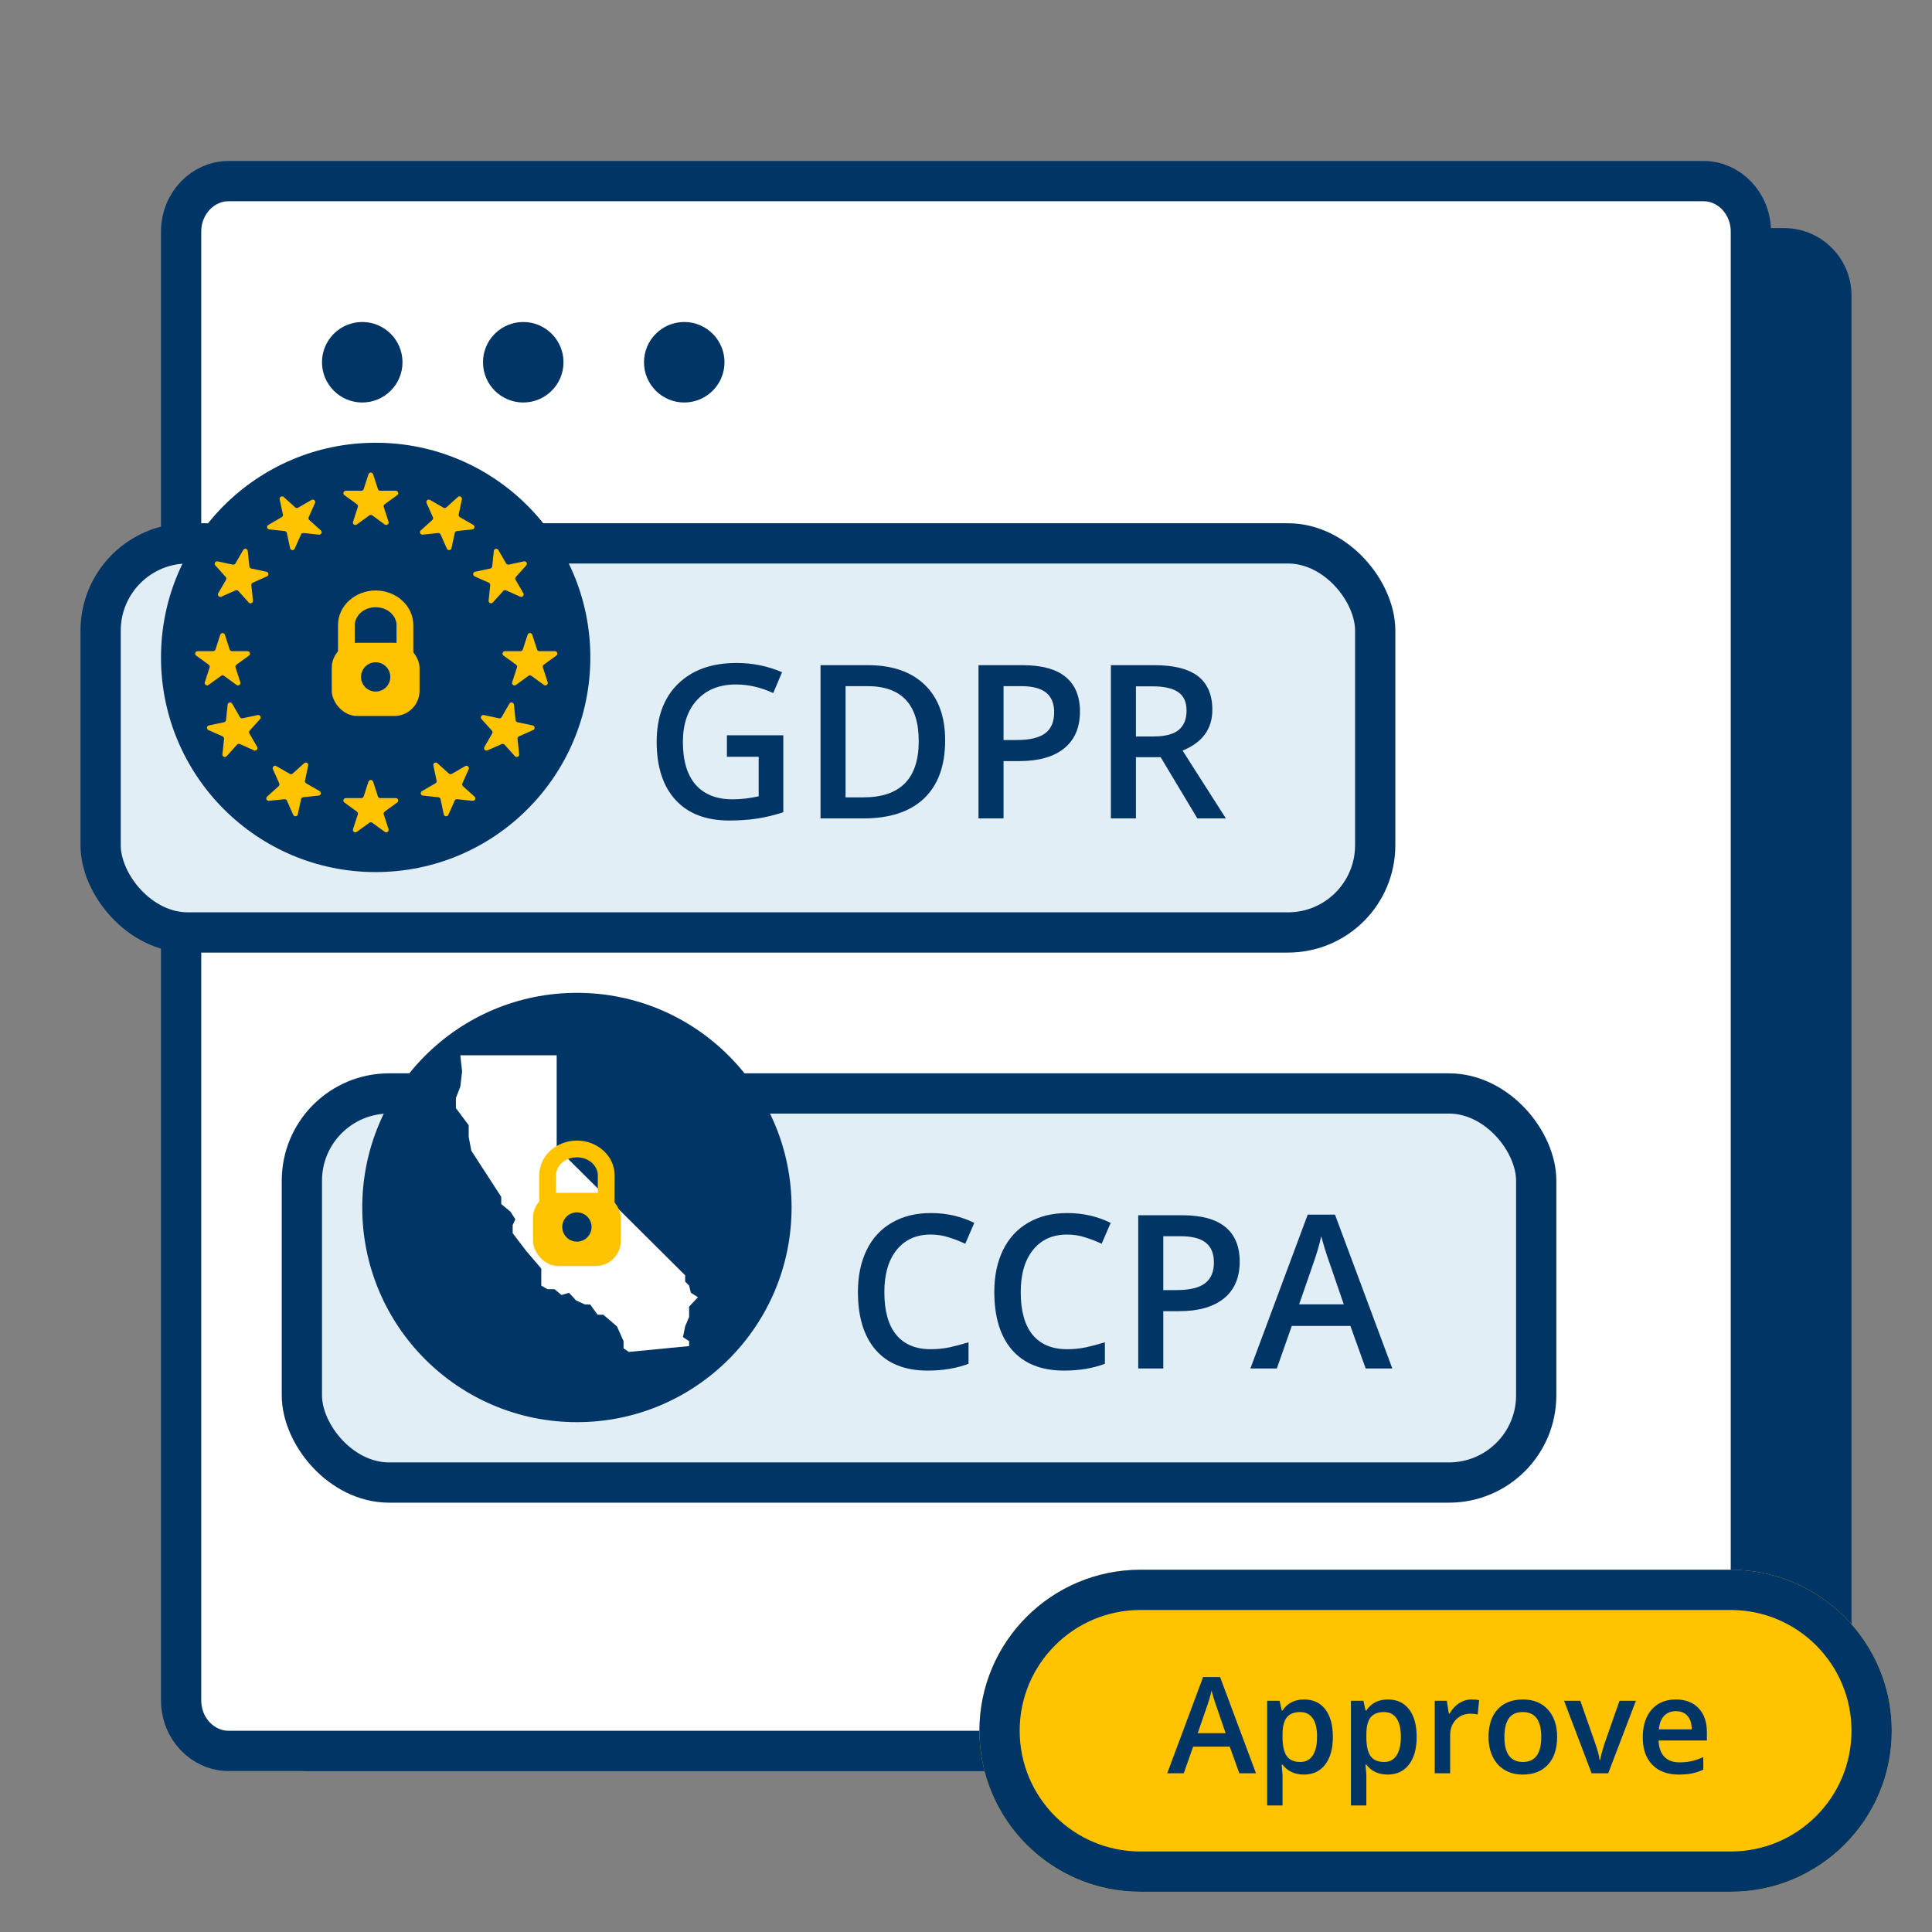 <svg width="144" height="144" viewBox="0 0 144 144" fill="none" xmlns="http://www.w3.org/2000/svg">
<rect x="0" y="0" width="144" height="144" fill="#808080" stroke="none"/>
<path d="M18 22.027C18 19.251 20.25 17 23.026 17H132.974C135.75 17 138 19.251 138 22.027V126.973C138 129.749 135.75 132 132.974 132H23.026C20.25 132 18 129.749 18 126.973V22.027Z" fill="#003566"/>
<path d="M13.5 17.275C13.5 15.121 15.146 13.5 17.026 13.5H126.974C128.854 13.5 130.5 15.121 130.5 17.275V126.725C130.5 128.879 128.854 130.5 126.974 130.5H17.026C15.146 130.5 13.5 128.879 13.5 126.725V17.275Z" fill="white" stroke="#003566" stroke-width="3"/>
<ellipse cx="27" cy="27" rx="3" ry="3" fill="#003566"/>
<ellipse cx="39" cy="27" rx="3" ry="3" fill="#003566"/>
<ellipse cx="51" cy="27" rx="3" ry="3" fill="#003566"/>
<path d="M73 129C73 122.373 78.373 117 85 117H129C135.627 117 141 122.373 141 129C141 135.627 135.627 141 129 141H85C78.373 141 73 135.627 73 129Z" fill="#FFC300"/>
<path fill-rule="evenodd" clip-rule="evenodd" d="M129 120H85C80.029 120 76 124.029 76 129C76 133.971 80.029 138 85 138H129C133.971 138 138 133.971 138 129C138 124.029 133.971 120 129 120ZM85 117C78.373 117 73 122.373 73 129C73 135.627 78.373 141 85 141H129C135.627 141 141 135.627 141 129C141 122.373 135.627 117 129 117H85Z" fill="#003566"/>
<path d="M92.371 132.168L91.658 130.186H88.929L88.231 132.168H87L89.671 125H90.94L93.611 132.168H92.371ZM91.351 129.18L90.682 127.236C90.633 127.106 90.564 126.901 90.477 126.621C90.392 126.341 90.333 126.136 90.301 126.006C90.213 126.406 90.084 126.844 89.915 127.319L89.27 129.18H91.351Z" fill="#003566"/>
<path d="M97.186 132.266C96.502 132.266 95.972 132.02 95.594 131.528H95.526C95.571 131.984 95.594 132.261 95.594 132.358V134.57H94.447V126.768H95.374C95.4 126.868 95.454 127.109 95.535 127.49H95.594C95.952 126.943 96.489 126.67 97.205 126.67C97.879 126.67 98.403 126.914 98.778 127.402C99.155 127.891 99.344 128.576 99.344 129.458C99.344 130.34 99.152 131.029 98.768 131.523C98.387 132.018 97.86 132.266 97.186 132.266ZM96.908 127.607C96.452 127.607 96.118 127.741 95.907 128.008C95.698 128.275 95.594 128.701 95.594 129.287V129.458C95.594 130.116 95.698 130.592 95.907 130.889C96.115 131.182 96.455 131.328 96.927 131.328C97.324 131.328 97.63 131.165 97.845 130.84C98.06 130.514 98.167 130.05 98.167 129.448C98.167 128.843 98.06 128.385 97.845 128.076C97.633 127.764 97.321 127.607 96.908 127.607Z" fill="#003566"/>
<path d="M103.431 132.266C102.748 132.266 102.217 132.02 101.84 131.528H101.771C101.817 131.984 101.84 132.261 101.84 132.358V134.57H100.692V126.768H101.62C101.646 126.868 101.7 127.109 101.781 127.49H101.84C102.198 126.943 102.735 126.67 103.451 126.67C104.125 126.67 104.649 126.914 105.023 127.402C105.401 127.891 105.59 128.576 105.59 129.458C105.59 130.34 105.398 131.029 105.013 131.523C104.633 132.018 104.105 132.266 103.431 132.266ZM103.153 127.607C102.697 127.607 102.364 127.741 102.152 128.008C101.944 128.275 101.84 128.701 101.84 129.287V129.458C101.84 130.116 101.944 130.592 102.152 130.889C102.36 131.182 102.701 131.328 103.173 131.328C103.57 131.328 103.876 131.165 104.091 130.84C104.305 130.514 104.413 130.05 104.413 129.448C104.413 128.843 104.305 128.385 104.091 128.076C103.879 127.764 103.566 127.607 103.153 127.607Z" fill="#003566"/>
<path d="M109.677 126.67C109.908 126.67 110.098 126.686 110.248 126.719L110.136 127.788C109.973 127.749 109.804 127.729 109.628 127.729C109.169 127.729 108.796 127.879 108.51 128.179C108.227 128.478 108.085 128.867 108.085 129.346V132.168H106.938V126.768H107.836L107.987 127.72H108.046C108.225 127.397 108.458 127.142 108.744 126.953C109.034 126.764 109.345 126.67 109.677 126.67Z" fill="#003566"/>
<path d="M116.059 129.458C116.059 130.34 115.833 131.029 115.38 131.523C114.928 132.018 114.298 132.266 113.491 132.266C112.986 132.266 112.54 132.152 112.153 131.924C111.765 131.696 111.468 131.369 111.259 130.942C111.051 130.516 110.947 130.021 110.947 129.458C110.947 128.582 111.171 127.899 111.621 127.407C112.07 126.916 112.703 126.67 113.52 126.67C114.301 126.67 114.92 126.922 115.375 127.427C115.831 127.928 116.059 128.605 116.059 129.458ZM112.128 129.458C112.128 130.705 112.589 131.328 113.51 131.328C114.422 131.328 114.877 130.705 114.877 129.458C114.877 128.224 114.418 127.607 113.5 127.607C113.019 127.607 112.669 127.767 112.451 128.086C112.236 128.405 112.128 128.862 112.128 129.458Z" fill="#003566"/>
<path d="M118.628 132.168L116.577 126.768H117.788L118.887 129.907C119.075 130.435 119.189 130.861 119.228 131.187H119.267C119.297 130.952 119.411 130.526 119.609 129.907L120.708 126.768H121.929L119.868 132.168H118.628Z" fill="#003566"/>
<path d="M125.122 132.266C124.282 132.266 123.625 132.021 123.15 131.533C122.678 131.042 122.442 130.366 122.442 129.507C122.442 128.625 122.661 127.931 123.101 127.427C123.54 126.922 124.144 126.67 124.912 126.67C125.625 126.67 126.188 126.886 126.602 127.319C127.015 127.752 127.222 128.348 127.222 129.106V129.727H123.623C123.639 130.251 123.781 130.654 124.048 130.938C124.315 131.217 124.691 131.357 125.176 131.357C125.495 131.357 125.791 131.328 126.065 131.27C126.341 131.208 126.638 131.107 126.953 130.967V131.899C126.673 132.033 126.39 132.127 126.104 132.183C125.817 132.238 125.49 132.266 125.122 132.266ZM124.912 127.539C124.548 127.539 124.255 127.655 124.033 127.886C123.815 128.117 123.685 128.454 123.643 128.896H126.094C126.087 128.451 125.98 128.114 125.772 127.886C125.563 127.655 125.277 127.539 124.912 127.539Z" fill="#003566"/>
<rect x="7.5" y="40.5" width="95" height="29" rx="6.5" fill="#E1EEF5" stroke="#003566" stroke-width="3"/>
<g clip-path="url(#clip0_1717_111098)">
<path d="M28 55C28 53.77 27.622 52.571 26.918 51.563C26.213 50.555 25.216 49.788 24.061 49.366C22.906 48.943 21.65 48.886 20.461 49.201C19.273 49.517 18.21 50.19 17.416 51.129C16.623 52.068 16.137 53.229 16.025 54.453C15.913 55.678 16.18 56.907 16.789 57.975C17.399 59.043 18.322 59.898 19.433 60.424C20.544 60.95 21.791 61.122 23.003 60.916V59.498C23.003 59.009 23.146 58.53 23.416 58.122C23.685 57.713 24.068 57.393 24.518 57.2C24.565 56.814 24.702 56.444 24.917 56.12C25.132 55.796 25.42 55.526 25.758 55.333C26.096 55.14 26.474 55.028 26.863 55.007C27.251 54.985 27.639 55.055 27.996 55.21C28 55.14 28 55.07 28 55ZM21.25 56.042L24.12 53.164C24.166 53.116 24.221 53.078 24.282 53.052C24.343 53.026 24.409 53.012 24.475 53.011C24.541 53.01 24.607 53.023 24.669 53.048C24.73 53.073 24.786 53.11 24.833 53.157C24.88 53.204 24.917 53.26 24.943 53.321C24.968 53.382 24.981 53.448 24.98 53.515C24.98 53.581 24.966 53.647 24.94 53.708C24.914 53.769 24.876 53.824 24.828 53.87L21.604 57.103C21.558 57.15 21.502 57.187 21.442 57.212C21.381 57.237 21.316 57.25 21.25 57.25C21.184 57.25 21.119 57.237 21.058 57.212C20.998 57.187 20.942 57.15 20.896 57.103L19.146 55.353C19.1 55.307 19.063 55.251 19.038 55.191C19.013 55.13 19 55.065 19 54.999C19 54.934 19.013 54.868 19.038 54.808C19.063 54.747 19.1 54.692 19.146 54.646C19.193 54.599 19.248 54.562 19.309 54.537C19.37 54.512 19.435 54.499 19.5 54.499C19.566 54.499 19.631 54.512 19.692 54.538C19.753 54.563 19.808 54.6 19.854 54.646L21.25 56.042Z" fill="#FFC300"/>
<path d="M25.5 57.998C25.103 57.999 24.722 58.157 24.441 58.438C24.161 58.719 24.003 59.101 24.003 59.498V61.493C24.003 61.891 24.161 62.272 24.442 62.554C24.724 62.835 25.105 62.993 25.503 62.993H28.503C28.901 62.993 29.282 62.835 29.564 62.554C29.845 62.272 30.003 61.891 30.003 61.493V59.498C30.003 59.1 29.845 58.719 29.564 58.437C29.282 58.156 28.901 57.998 28.503 57.998H28.5V57.504C28.5 57.106 28.342 56.725 28.061 56.443C27.779 56.162 27.398 56.004 27 56.004C26.602 56.004 26.221 56.162 25.939 56.443C25.658 56.725 25.5 57.106 25.5 57.504V57.998ZM26.5 57.504C26.5 57.371 26.553 57.244 26.646 57.15C26.74 57.057 26.867 57.004 27 57.004C27.133 57.004 27.26 57.057 27.354 57.15C27.447 57.244 27.5 57.371 27.5 57.504V57.998H26.5V57.504ZM27.503 60.496C27.503 60.629 27.45 60.756 27.357 60.849C27.263 60.943 27.136 60.996 27.003 60.996C26.87 60.996 26.743 60.943 26.649 60.849C26.556 60.756 26.503 60.629 26.503 60.496C26.503 60.363 26.556 60.236 26.649 60.142C26.743 60.049 26.87 59.996 27.003 59.996C27.136 59.996 27.263 60.049 27.357 60.142C27.45 60.236 27.503 60.363 27.503 60.496Z" fill="#FFC300"/>
</g>
<path d="M54.18 54.805H58.383V60.539C57.695 60.763 57.034 60.922 56.398 61.016C55.768 61.109 55.086 61.156 54.352 61.156C52.622 61.156 51.289 60.646 50.352 59.625C49.414 58.599 48.945 57.154 48.945 55.289C48.945 53.45 49.474 52.013 50.531 50.977C51.589 49.935 53.044 49.414 54.898 49.414C56.091 49.414 57.221 49.643 58.289 50.102L57.633 51.656C56.706 51.229 55.779 51.016 54.852 51.016C53.633 51.016 52.669 51.398 51.961 52.164C51.253 52.93 50.898 53.977 50.898 55.305C50.898 56.7 51.216 57.763 51.852 58.492C52.492 59.216 53.411 59.578 54.609 59.578C55.214 59.578 55.859 59.503 56.547 59.352V56.406H54.18V54.805Z" fill="#003566"/>
<path d="M70.446 55.18C70.446 57.065 69.922 58.508 68.876 59.508C67.829 60.503 66.321 61 64.352 61H61.157V49.578H64.688C66.506 49.578 67.92 50.068 68.93 51.047C69.941 52.026 70.446 53.404 70.446 55.18ZM68.477 55.242C68.477 52.508 67.198 51.141 64.641 51.141H63.024V59.43H64.352C67.102 59.43 68.477 58.034 68.477 55.242Z" fill="#003566"/>
<path d="M80.493 53.031C80.493 54.224 80.103 55.138 79.321 55.773C78.54 56.409 77.428 56.727 75.986 56.727H74.798V61H72.931V49.578H76.22C77.647 49.578 78.715 49.87 79.423 50.453C80.136 51.036 80.493 51.896 80.493 53.031ZM74.798 55.156H75.79C76.749 55.156 77.452 54.99 77.9 54.656C78.347 54.323 78.571 53.802 78.571 53.094C78.571 52.438 78.371 51.948 77.97 51.625C77.569 51.302 76.944 51.141 76.095 51.141H74.798V55.156Z" fill="#003566"/>
<path d="M84.666 54.891H85.963C86.832 54.891 87.463 54.729 87.853 54.406C88.244 54.083 88.439 53.604 88.439 52.969C88.439 52.323 88.228 51.859 87.806 51.578C87.385 51.297 86.749 51.156 85.9 51.156H84.666V54.891ZM84.666 56.438V61H82.799V49.578H86.025C87.499 49.578 88.59 49.854 89.299 50.406C90.007 50.958 90.361 51.792 90.361 52.906C90.361 54.328 89.621 55.341 88.142 55.945L91.369 61H89.244L86.51 56.438H84.666Z" fill="#003566"/>
<circle cx="28" cy="49" r="16" fill="#003566"/>
<path d="M27.464 35.35C27.518 35.182 27.755 35.182 27.81 35.35L28.167 36.451C28.192 36.526 28.262 36.577 28.34 36.577H29.498C29.674 36.577 29.747 36.802 29.605 36.906L28.668 37.586C28.605 37.632 28.578 37.714 28.602 37.789L28.96 38.89C29.014 39.058 28.823 39.197 28.68 39.094L27.744 38.413C27.68 38.367 27.594 38.367 27.53 38.413L26.593 39.094C26.451 39.197 26.259 39.058 26.314 38.89L26.671 37.789C26.696 37.714 26.669 37.632 26.605 37.586L25.669 36.906C25.526 36.802 25.599 36.577 25.775 36.577H26.933C27.012 36.577 27.082 36.526 27.106 36.451L27.464 35.35Z" fill="#FFC300"/>
<path d="M27.464 58.259C27.518 58.092 27.755 58.092 27.81 58.259L28.167 59.36C28.192 59.435 28.262 59.486 28.34 59.486H29.498C29.674 59.486 29.747 59.711 29.605 59.815L28.668 60.495C28.605 60.541 28.578 60.623 28.602 60.698L28.96 61.8C29.014 61.967 28.823 62.106 28.68 62.003L27.744 61.322C27.68 61.276 27.594 61.276 27.53 61.322L26.593 62.003C26.451 62.106 26.259 61.967 26.314 61.8L26.671 60.698C26.696 60.623 26.669 60.541 26.605 60.495L25.669 59.815C25.526 59.711 25.599 59.486 25.775 59.486H26.933C27.012 59.486 27.082 59.435 27.106 59.36L27.464 58.259Z" fill="#FFC300"/>
<path d="M39.052 41.841C39.224 41.805 39.343 42.01 39.225 42.141L38.45 43.001C38.398 43.06 38.389 43.145 38.428 43.214L39.007 44.216C39.095 44.369 38.936 44.545 38.775 44.473L37.718 44.002C37.646 43.97 37.561 43.988 37.509 44.047L36.734 44.907C36.616 45.038 36.4 44.942 36.418 44.767L36.539 43.615C36.547 43.537 36.504 43.462 36.432 43.43L35.375 42.959C35.214 42.888 35.239 42.652 35.411 42.615L36.543 42.374C36.62 42.358 36.678 42.294 36.686 42.216L36.807 41.064C36.826 40.889 37.057 40.84 37.145 40.992L37.724 41.995C37.764 42.063 37.843 42.098 37.92 42.082L39.052 41.841Z" fill="#FFC300"/>
<path d="M19.212 53.296C19.384 53.259 19.503 53.464 19.385 53.595L18.61 54.456C18.558 54.514 18.549 54.6 18.588 54.668L19.167 55.671C19.255 55.823 19.096 55.999 18.936 55.928L17.878 55.457C17.806 55.425 17.722 55.443 17.669 55.501L16.894 56.362C16.776 56.493 16.56 56.396 16.578 56.221L16.699 55.07C16.707 54.991 16.664 54.917 16.592 54.885L15.535 54.414C15.374 54.342 15.399 54.106 15.571 54.07L16.703 53.829C16.78 53.813 16.838 53.748 16.846 53.67L16.967 52.519C16.986 52.344 17.218 52.294 17.306 52.447L17.884 53.45C17.924 53.518 18.003 53.553 18.08 53.536L19.212 53.296Z" fill="#FFC300"/>
<path d="M20.846 37.216C20.81 37.044 21.015 36.925 21.146 37.043L22.006 37.818C22.065 37.871 22.151 37.88 22.219 37.84L23.221 37.261C23.374 37.173 23.55 37.332 23.478 37.493L23.008 38.55C22.975 38.623 22.993 38.707 23.052 38.76L23.912 39.534C24.043 39.652 23.947 39.869 23.772 39.85L22.62 39.729C22.542 39.721 22.467 39.764 22.435 39.836L21.964 40.894C21.893 41.054 21.657 41.03 21.62 40.858L21.38 39.725C21.363 39.648 21.299 39.59 21.221 39.582L20.069 39.461C19.894 39.443 19.845 39.211 19.997 39.123L21 38.544C21.068 38.505 21.103 38.426 21.087 38.349L20.846 37.216Z" fill="#FFC300"/>
<path d="M32.301 57.056C32.264 56.884 32.469 56.765 32.6 56.883L33.461 57.658C33.519 57.711 33.605 57.72 33.673 57.68L34.676 57.101C34.828 57.013 35.005 57.172 34.933 57.333L34.462 58.39C34.43 58.462 34.448 58.547 34.507 58.599L35.367 59.374C35.498 59.492 35.401 59.708 35.226 59.69L34.075 59.569C33.996 59.561 33.922 59.604 33.89 59.676L33.419 60.733C33.347 60.894 33.111 60.87 33.075 60.697L32.834 59.565C32.818 59.488 32.754 59.43 32.675 59.422L31.524 59.301C31.349 59.282 31.299 59.051 31.452 58.963L32.455 58.384C32.523 58.344 32.558 58.266 32.542 58.188L32.301 57.056Z" fill="#FFC300"/>
<path d="M16.048 42.141C15.93 42.011 16.049 41.805 16.221 41.842L17.353 42.083C17.43 42.099 17.509 42.064 17.549 41.996L18.127 40.993C18.215 40.84 18.447 40.89 18.466 41.065L18.587 42.216C18.595 42.295 18.653 42.359 18.73 42.375L19.862 42.616C20.034 42.653 20.059 42.888 19.898 42.96L18.841 43.431C18.769 43.463 18.726 43.537 18.734 43.616L18.855 44.767C18.873 44.942 18.657 45.039 18.539 44.908L17.764 44.047C17.712 43.989 17.627 43.971 17.555 44.003L16.497 44.474C16.337 44.545 16.178 44.369 16.266 44.217L16.845 43.214C16.884 43.146 16.875 43.06 16.823 43.002L16.048 42.141Z" fill="#FFC300"/>
<path d="M35.888 53.596C35.77 53.465 35.889 53.26 36.061 53.296L37.193 53.537C37.27 53.553 37.349 53.518 37.388 53.45L37.967 52.448C38.055 52.295 38.287 52.344 38.306 52.52L38.427 53.671C38.435 53.749 38.492 53.813 38.57 53.83L39.702 54.07C39.874 54.107 39.899 54.343 39.738 54.414L38.681 54.885C38.609 54.917 38.565 54.992 38.574 55.07L38.695 56.222C38.713 56.397 38.497 56.493 38.379 56.362L37.604 55.502C37.551 55.444 37.467 55.425 37.395 55.458L36.337 55.928C36.176 56 36.018 55.824 36.106 55.671L36.685 54.669C36.724 54.601 36.715 54.515 36.663 54.456L35.888 53.596Z" fill="#FFC300"/>
<path d="M34.127 37.043C34.258 36.925 34.464 37.043 34.427 37.215L34.186 38.348C34.17 38.425 34.205 38.504 34.273 38.543L35.276 39.122C35.428 39.21 35.379 39.442 35.204 39.46L34.053 39.581C33.974 39.59 33.91 39.647 33.894 39.724L33.653 40.857C33.616 41.029 33.381 41.054 33.309 40.893L32.838 39.835C32.806 39.763 32.731 39.72 32.653 39.728L31.502 39.849C31.326 39.868 31.23 39.651 31.361 39.533L32.221 38.759C32.28 38.706 32.298 38.622 32.266 38.55L31.795 37.492C31.723 37.331 31.899 37.173 32.052 37.261L33.054 37.84C33.123 37.879 33.209 37.87 33.267 37.817L34.127 37.043Z" fill="#FFC300"/>
<path d="M22.673 56.883C22.804 56.765 23.009 56.883 22.972 57.055L22.732 58.188C22.715 58.265 22.75 58.344 22.819 58.383L23.821 58.962C23.974 59.05 23.924 59.282 23.749 59.3L22.598 59.421C22.52 59.429 22.456 59.487 22.439 59.564L22.198 60.697C22.162 60.869 21.926 60.894 21.855 60.733L21.384 59.675C21.352 59.603 21.277 59.56 21.198 59.568L20.047 59.689C19.872 59.708 19.776 59.491 19.907 59.373L20.767 58.599C20.825 58.546 20.843 58.462 20.811 58.39L20.34 57.332C20.269 57.171 20.445 57.013 20.597 57.101L21.6 57.679C21.668 57.719 21.754 57.71 21.812 57.657L22.673 56.883Z" fill="#FFC300"/>
<path d="M39.325 47.307C39.38 47.14 39.617 47.14 39.671 47.307L40.029 48.409C40.053 48.483 40.123 48.534 40.202 48.534H41.359C41.535 48.534 41.609 48.76 41.466 48.863L40.53 49.544C40.466 49.59 40.439 49.672 40.464 49.747L40.821 50.848C40.876 51.015 40.684 51.155 40.541 51.051L39.605 50.371C39.541 50.324 39.455 50.324 39.391 50.371L38.455 51.051C38.312 51.155 38.12 51.015 38.175 50.848L38.532 49.747C38.557 49.672 38.53 49.59 38.467 49.544L37.53 48.863C37.387 48.76 37.461 48.534 37.637 48.534H38.794C38.873 48.534 38.943 48.483 38.967 48.409L39.325 47.307Z" fill="#FFC300"/>
<path d="M16.416 47.307C16.47 47.14 16.707 47.14 16.762 47.307L17.119 48.409C17.144 48.483 17.214 48.534 17.293 48.534H18.45C18.626 48.534 18.7 48.76 18.557 48.863L17.62 49.544C17.557 49.59 17.53 49.672 17.554 49.747L17.912 50.848C17.967 51.015 17.775 51.155 17.632 51.051L16.696 50.371C16.632 50.324 16.546 50.324 16.482 50.371L15.545 51.051C15.403 51.155 15.211 51.015 15.266 50.848L15.623 49.747C15.648 49.672 15.621 49.59 15.557 49.544L14.621 48.863C14.478 48.76 14.551 48.534 14.728 48.534H15.885C15.964 48.534 16.034 48.483 16.058 48.409L16.416 47.307Z" fill="#FFC300"/>
<path fill-rule="evenodd" clip-rule="evenodd" d="M28 45.261C27.076 45.261 26.443 45.921 26.443 46.6V49H25.193V46.6C25.193 45.11 26.513 44.011 28 44.011C29.486 44.011 30.806 45.11 30.806 46.6V49H29.556V46.6C29.556 45.921 28.923 45.261 28 45.261Z" fill="#FFC300"/>
<rect x="24.727" y="47.909" width="6.545" height="5.455" rx="1.875" fill="#FFC300"/>
<circle cx="28" cy="50.454" r="1.091" fill="#003566"/>
<rect x="22.5" y="81.5" width="92" height="29" rx="6.5" fill="#E1EEF5" stroke="#003566" stroke-width="3"/>
<path d="M69.367 92.016C68.294 92.016 67.451 92.396 66.836 93.156C66.221 93.917 65.914 94.966 65.914 96.305C65.914 97.706 66.208 98.766 66.797 99.484C67.391 100.203 68.247 100.562 69.367 100.562C69.852 100.562 70.32 100.516 70.773 100.422C71.227 100.323 71.698 100.198 72.188 100.047V101.648C71.292 101.987 70.276 102.156 69.141 102.156C67.469 102.156 66.185 101.651 65.289 100.641C64.393 99.625 63.945 98.174 63.945 96.289C63.945 95.102 64.162 94.062 64.594 93.172C65.031 92.281 65.662 91.599 66.484 91.125C67.307 90.651 68.273 90.414 69.383 90.414C70.549 90.414 71.628 90.659 72.617 91.148L71.945 92.703C71.56 92.521 71.151 92.362 70.719 92.227C70.292 92.086 69.841 92.016 69.367 92.016Z" fill="#003566"/>
<path d="M79.532 92.016C78.459 92.016 77.615 92.396 77.001 93.156C76.386 93.917 76.079 94.966 76.079 96.305C76.079 97.706 76.373 98.766 76.962 99.484C77.555 100.203 78.412 100.562 79.532 100.562C80.016 100.562 80.485 100.516 80.938 100.422C81.391 100.323 81.862 100.198 82.352 100.047V101.648C81.456 101.987 80.441 102.156 79.305 102.156C77.633 102.156 76.35 101.651 75.454 100.641C74.558 99.625 74.11 98.174 74.11 96.289C74.11 95.102 74.326 94.062 74.758 93.172C75.196 92.281 75.826 91.599 76.649 91.125C77.472 90.651 78.438 90.414 79.547 90.414C80.714 90.414 81.792 90.659 82.782 91.148L82.11 92.703C81.725 92.521 81.316 92.362 80.883 92.227C80.456 92.086 80.006 92.016 79.532 92.016Z" fill="#003566"/>
<path d="M92.4 94.031C92.4 95.224 92.009 96.138 91.228 96.773C90.446 97.409 89.335 97.727 87.892 97.727H86.704V102H84.837V90.578H88.126C89.553 90.578 90.621 90.87 91.329 91.453C92.043 92.037 92.4 92.896 92.4 94.031ZM86.704 96.156H87.696C88.655 96.156 89.358 95.99 89.806 95.656C90.254 95.323 90.478 94.802 90.478 94.094C90.478 93.438 90.277 92.948 89.876 92.625C89.475 92.302 88.85 92.141 88.001 92.141H86.704V96.156Z" fill="#003566"/>
<path d="M101.791 102L100.65 98.828H96.283L95.166 102H93.197L97.47 90.531H99.502L103.775 102H101.791ZM100.158 97.219L99.088 94.109C99.01 93.901 98.9 93.573 98.76 93.125C98.624 92.677 98.53 92.349 98.478 92.141C98.338 92.781 98.132 93.482 97.861 94.242L96.83 97.219H100.158Z" fill="#003566"/>
<circle cx="43" cy="90" r="16" fill="#003566"/>
<path d="M41.492 78.654H34.31L34.441 79.857L34.31 80.992L33.982 81.827V82.595L34.933 83.865V84.733L35.13 85.768L37.36 89.208V89.743L38.048 90.31L38.409 90.878L38.212 91.312V91.913L39.229 93.249L40.344 94.552V95.821L40.803 96.088H41.328L41.852 96.522L42.41 96.355L42.934 96.923L43.59 97.224H43.984L44.541 97.992H44.968L45.984 98.86L46.476 99.962V100.496L46.87 100.764L51.362 100.329V99.962L50.903 99.662L51.067 98.86L51.362 98.159V97.391L52.018 96.689L51.494 96.355L51.362 95.821L51.067 95.52V95.053L41.492 85.534V78.654Z" fill="white"/>
<path fill-rule="evenodd" clip-rule="evenodd" d="M43 86.261C42.077 86.261 41.443 86.921 41.443 87.6V90H40.193V87.6C40.193 86.11 41.514 85.011 43 85.011C44.487 85.011 45.807 86.11 45.807 87.6V90H44.557V87.6C44.557 86.921 43.924 86.261 43 86.261Z" fill="#FFC300"/>
<rect x="39.727" y="88.909" width="6.545" height="5.455" rx="1.875" fill="#FFC300"/>
<circle cx="43" cy="91.454" r="1.091" fill="#003566"/>
<defs>
<clipPath id="clip0_1717_111098">
<rect width="16" height="16" fill="white" transform="translate(14 47)"/>
</clipPath>
</defs>
</svg>
